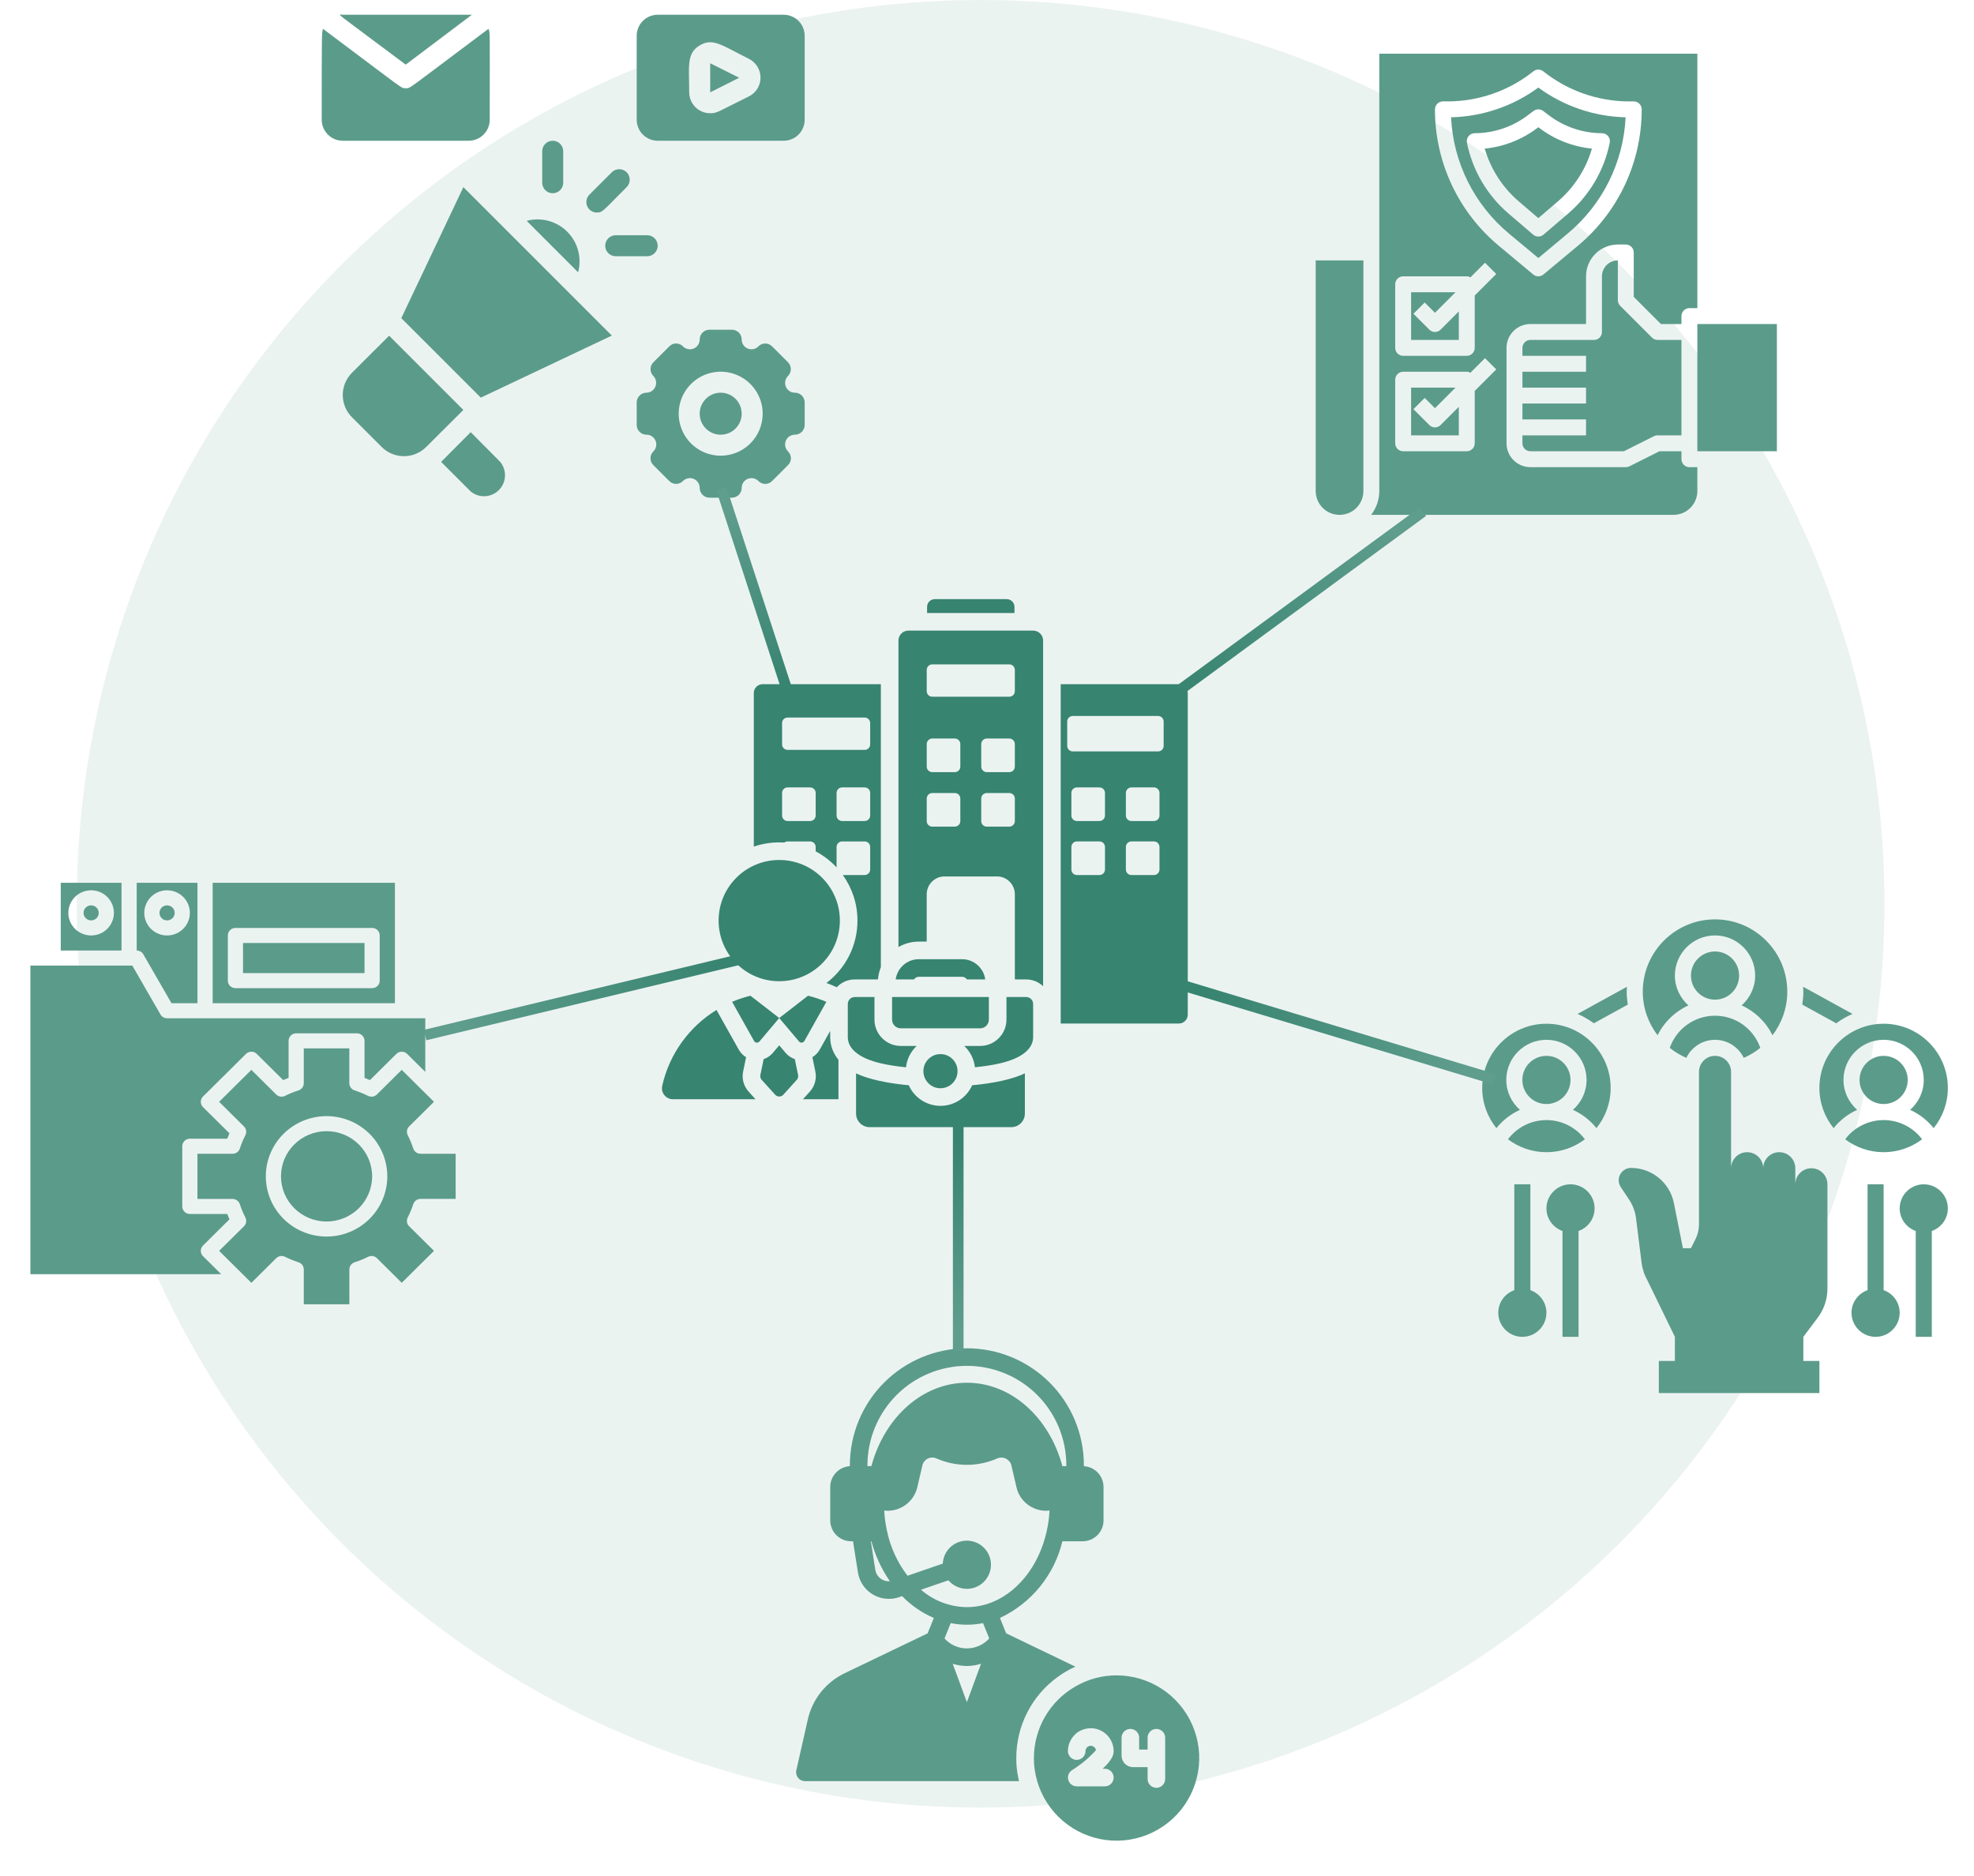 <?xml version="1.0" encoding="UTF-8"?>
<svg xmlns="http://www.w3.org/2000/svg" width="463" height="440" viewBox="0 0 463 440" fill="none">
  <circle cx="230" cy="212" r="212" fill="#378470" fill-opacity="0.1"></circle>
  <path d="M365.438 47.207C369.227 43.947 371.988 39.658 373.386 34.859C368.965 34.42 364.748 32.783 361.187 30.126L360.814 29.846L360.441 30.126C356.88 32.783 352.662 34.419 348.241 34.859C349.639 39.658 352.4 43.947 356.189 47.207L360.814 51.168L365.438 47.207Z" fill="#5B9B8A"></path>
  <path d="M336.57 77.869C336.075 77.869 335.601 77.673 335.251 77.323L331.521 73.593L334.158 70.956L336.57 73.367L341.392 68.544H330.975V79.734H342.164V73.046L337.888 77.323C337.538 77.673 337.064 77.869 336.57 77.869Z" fill="#5B9B8A"></path>
  <path d="M308.595 115.169C308.595 116.653 309.184 118.076 310.234 119.125C311.283 120.174 312.706 120.764 314.19 120.764C315.674 120.764 317.097 120.174 318.146 119.125C319.195 118.076 319.785 116.653 319.785 115.169V61.084H308.595V115.169Z" fill="#5B9B8A"></path>
  <path d="M367.674 54.803C371.712 51.448 375.007 47.289 377.351 42.591C379.694 37.893 381.034 32.759 381.285 27.515C373.908 27.339 366.764 24.904 360.815 20.54C354.866 24.905 347.721 27.34 340.344 27.515C340.594 32.761 341.934 37.897 344.278 42.597C346.622 47.297 349.919 51.457 353.959 54.813L360.815 60.525L367.674 54.803ZM353.767 50.04C348.78 45.752 345.367 39.923 344.069 33.475C344.015 33.205 344.021 32.926 344.088 32.659C344.155 32.391 344.28 32.142 344.455 31.928C344.629 31.715 344.849 31.543 345.098 31.425C345.347 31.307 345.619 31.245 345.895 31.245C350.332 31.235 354.648 29.796 358.204 27.142L359.696 26.023C360.018 25.781 360.411 25.65 360.815 25.65C361.218 25.65 361.611 25.781 361.934 26.023L363.425 27.142C366.981 29.797 371.297 31.236 375.734 31.245C376.011 31.245 376.284 31.306 376.534 31.425C376.784 31.543 377.004 31.716 377.179 31.93C377.354 32.144 377.479 32.395 377.546 32.663C377.612 32.932 377.617 33.212 377.562 33.483C376.264 39.93 372.851 45.76 367.864 50.047L362.027 55.04C361.689 55.329 361.259 55.488 360.815 55.488C360.37 55.488 359.94 55.329 359.602 55.04L353.767 50.04Z" fill="#5B9B8A"></path>
  <path d="M336.57 100.249C336.075 100.249 335.601 100.052 335.251 99.703L331.521 95.973L334.158 93.335L336.57 95.747L341.392 90.924H330.975V102.114H342.164V95.426L337.888 99.703C337.538 100.052 337.064 100.249 336.57 100.249Z" fill="#5B9B8A"></path>
  <path d="M357.084 102.114V103.979C357.084 104.474 357.281 104.948 357.631 105.298C357.98 105.648 358.455 105.844 358.949 105.844H380.889L387.956 102.301C388.215 102.175 388.501 102.111 388.789 102.114H394.384V79.734H388.789C388.295 79.734 387.82 79.538 387.471 79.188L380.011 71.728C379.661 71.378 379.464 70.904 379.464 70.409V61.084C378.475 61.084 377.526 61.477 376.827 62.177C376.127 62.877 375.734 63.825 375.734 64.814V77.869C375.734 78.364 375.538 78.838 375.188 79.188C374.838 79.538 374.364 79.734 373.869 79.734H358.949C358.455 79.734 357.98 79.931 357.631 80.281C357.281 80.63 357.084 81.105 357.084 81.599V83.464H372.004V87.194H357.084V90.924H372.004V94.654H357.084V98.384H372.004V102.114H357.084Z" fill="#5B9B8A"></path>
  <path d="M394.384 107.709V105.844H389.229L382.163 109.388C381.903 109.513 381.618 109.577 381.329 109.574H358.949C357.466 109.574 356.042 108.985 354.993 107.935C353.944 106.886 353.354 105.463 353.354 103.979V81.599C353.354 80.115 353.944 78.692 354.993 77.643C356.042 76.594 357.466 76.004 358.949 76.004H372.004V64.814C372.004 62.836 372.79 60.938 374.189 59.539C375.588 58.141 377.486 57.355 379.464 57.355H381.329C381.824 57.355 382.298 57.551 382.648 57.901C382.998 58.251 383.194 58.725 383.194 59.219V69.637L389.561 76.004H394.384V74.139C394.384 73.645 394.581 73.17 394.93 72.821C395.28 72.471 395.754 72.274 396.249 72.274H398.114V12.595H323.515V115.169C323.508 117.193 322.836 119.159 321.601 120.764H392.519C394.003 120.764 395.426 120.174 396.475 119.125C397.525 118.076 398.114 116.653 398.114 115.169V109.574H396.249C395.754 109.574 395.28 109.378 394.93 109.028C394.581 108.678 394.384 108.204 394.384 107.709ZM345.895 91.696V103.979C345.895 104.474 345.698 104.948 345.348 105.298C344.999 105.648 344.524 105.844 344.03 105.844H329.11C328.615 105.844 328.141 105.648 327.791 105.298C327.441 104.948 327.245 104.474 327.245 103.979V89.059C327.245 88.565 327.441 88.09 327.791 87.74C328.141 87.391 328.615 87.194 329.11 87.194H344.03C344.331 87.2 344.625 87.281 344.887 87.429L348.306 84.011L350.943 86.648L345.895 91.696ZM345.895 69.317V81.599C345.895 82.094 345.698 82.568 345.348 82.918C344.999 83.268 344.524 83.464 344.03 83.464H329.11C328.615 83.464 328.141 83.268 327.791 82.918C327.441 82.568 327.245 82.094 327.245 81.599V66.679C327.245 66.185 327.441 65.71 327.791 65.361C328.141 65.011 328.615 64.814 329.11 64.814H344.03C344.331 64.82 344.625 64.901 344.887 65.049L348.306 61.631L350.943 64.268L345.895 69.317ZM336.57 25.65C336.57 25.155 336.766 24.681 337.116 24.331C337.466 23.981 337.94 23.785 338.435 23.785H339.554C346.857 23.774 353.941 21.289 359.649 16.733C359.98 16.468 360.391 16.324 360.814 16.324C361.238 16.324 361.649 16.468 361.98 16.733C367.688 21.289 374.772 23.774 382.075 23.785H383.194C383.689 23.785 384.163 23.981 384.513 24.331C384.863 24.681 385.059 25.155 385.059 25.65C385.067 31.761 383.727 37.799 381.135 43.333C378.543 48.867 374.762 53.761 370.063 57.668L362.01 64.382C361.674 64.662 361.251 64.815 360.814 64.815C360.377 64.815 359.954 64.662 359.619 64.382L351.566 57.668C346.866 53.762 343.085 48.867 340.493 43.333C337.901 37.799 336.562 31.761 336.57 25.65Z" fill="#5B9B8A"></path>
  <path d="M416.764 76.004H398.114V105.844H416.764V76.004Z" fill="#5B9B8A"></path>
  <path fill-rule="evenodd" clip-rule="evenodd" d="M209.235 233.863H231.936V239.164C231.936 240.288 231.017 241.208 229.892 241.208H211.279C210.154 241.208 209.235 240.288 209.235 239.164V233.863ZM216.579 251.255C216.579 253.467 218.373 255.261 220.586 255.261C222.798 255.261 224.592 253.467 224.592 251.255C224.592 249.049 222.805 247.248 220.586 247.248C218.366 247.248 216.579 249.049 216.579 251.255ZM240.384 246.902C241.529 245.962 242.322 244.789 242.322 243.249V235.494C242.322 234.596 241.589 233.863 240.692 233.863H236.065V239.164C236.065 242.567 233.295 245.336 229.893 245.336H226.165C227.529 246.623 228.449 248.377 228.669 250.341C232.212 249.974 237.531 249.244 240.384 246.902ZM215.006 245.336H211.279C207.876 245.336 205.107 242.567 205.107 239.164V233.863H200.479C199.582 233.863 198.849 234.596 198.849 235.494V243.249C198.849 244.789 199.642 245.962 200.787 246.901C203.644 249.247 208.953 249.978 212.502 250.345C212.721 248.379 213.641 246.624 215.006 245.336ZM200.787 251.766C203.717 253.17 208.184 254.1 213.15 254.558C214.417 257.404 217.27 259.389 220.586 259.389C223.901 259.389 226.754 257.404 228.021 254.558C232.988 254.1 237.454 253.17 240.384 251.767V261.202C240.384 262.952 238.953 264.384 237.203 264.384H203.968C202.219 264.384 200.787 262.952 200.787 261.202V251.766H200.787ZM226.792 229.735C226.545 229.355 226.124 229.118 225.668 229.118H215.504C215.047 229.118 214.626 229.355 214.379 229.735H210.083C210.443 227.031 212.769 224.99 215.504 224.99H225.668C228.402 224.99 230.728 227.03 231.088 229.735H226.792ZM189.525 233.555C191.006 233.921 192.44 234.403 193.819 234.992L188.672 244.165C188.406 244.638 187.755 244.7 187.405 244.285L182.769 238.788L176.013 233.555C174.532 233.921 173.097 234.403 171.719 234.992L176.866 244.165C177.131 244.638 177.783 244.7 178.133 244.285L182.769 238.788L189.525 233.555ZM186.423 248.426L187.193 252.158C187.279 252.574 187.171 252.969 186.886 253.284L183.726 256.778C183.214 257.344 182.324 257.344 181.812 256.778L178.651 253.284C178.366 252.969 178.259 252.574 178.345 252.158L179.114 248.426C179.926 248.155 180.682 247.665 181.288 246.947L182.768 245.191L184.249 246.947C184.855 247.665 185.611 248.155 186.423 248.426ZM182.769 201.716C174.915 201.716 168.549 208.083 168.549 215.936C168.549 223.79 174.915 230.157 182.769 230.157C190.623 230.157 196.989 223.79 196.989 215.936C196.989 208.083 190.623 201.716 182.769 201.716ZM157.842 257.836H177.202L175.59 256.053C174.424 254.764 173.95 253.026 174.302 251.324L174.993 247.972C174.301 247.555 173.699 246.958 173.266 246.185L168.051 236.893C161.69 240.807 157.005 247.182 155.324 254.692C154.961 256.313 156.181 257.836 157.842 257.836ZM188.336 257.835H196.659V248.589C195.439 247.092 194.721 245.298 194.721 243.249V241.82L192.272 246.185C191.839 246.957 191.237 247.555 190.545 247.972L191.236 251.324C191.587 253.025 191.114 254.764 189.948 256.053L188.336 257.835ZM242.338 147.919H213.054C211.775 147.919 210.732 148.962 210.732 150.241V222.135C212.171 221.308 213.811 220.862 215.504 220.862H217.359V209.755C217.359 207.455 219.234 205.58 221.534 205.58H233.857C236.157 205.58 238.032 207.455 238.032 209.755V229.735H240.692C242.229 229.735 243.626 230.34 244.66 231.324V150.241C244.66 148.962 243.617 147.919 242.338 147.919ZM225.244 192.603C225.244 193.313 224.665 193.893 223.954 193.893H218.654C217.943 193.893 217.364 193.313 217.364 192.603V187.303C217.364 186.592 217.943 186.013 218.654 186.013H223.954C224.665 186.013 225.244 186.592 225.244 187.303V192.603ZM225.244 179.82C225.244 180.53 224.665 181.11 223.954 181.11H218.654C217.943 181.11 217.364 180.53 217.364 179.82V174.519C217.364 173.809 217.943 173.229 218.654 173.229H223.954C224.665 173.229 225.244 173.809 225.244 174.519V179.82ZM238.027 192.603C238.027 193.313 237.448 193.893 236.737 193.893H231.437C230.727 193.893 230.147 193.313 230.147 192.603V187.303C230.147 186.592 230.727 186.013 231.437 186.013H236.737C237.448 186.013 238.027 186.592 238.027 187.303V192.603H238.027ZM238.027 179.82C238.027 180.53 237.448 181.11 236.737 181.11H231.437C230.727 181.11 230.147 180.53 230.147 179.82V174.519C230.147 173.809 230.727 173.229 231.437 173.229H236.737C237.448 173.229 238.027 173.809 238.027 174.519V179.82H238.027ZM238.027 162.134C238.027 162.845 237.448 163.424 236.737 163.424H218.654C217.944 163.424 217.364 162.845 217.364 162.134V157.127C217.364 156.417 217.944 155.837 218.654 155.837H236.737C237.448 155.837 238.027 156.417 238.027 157.127V162.134ZM219.252 140.534H236.139C237.133 140.534 237.945 141.345 237.945 142.34V143.79H217.446V142.34C217.446 141.345 218.258 140.534 219.252 140.534ZM178.868 160.482C177.731 160.482 176.804 161.409 176.804 162.546V198.58C179.105 197.79 181.526 197.472 183.952 197.627C184.168 197.464 184.436 197.368 184.726 197.368H190.026C190.737 197.368 191.316 197.947 191.316 198.658V199.698C193.158 200.669 194.815 201.945 196.219 203.458V198.658C196.219 197.947 196.799 197.368 197.509 197.368H202.809C203.52 197.368 204.099 197.947 204.099 198.658V203.958C204.099 204.668 203.52 205.248 202.809 205.248H197.684C199.845 208.258 201.118 211.949 201.118 215.937C201.118 221.911 198.262 227.218 193.841 230.568C194.665 230.87 195.475 231.204 196.268 231.57C197.32 230.442 198.818 229.735 200.479 229.735H205.918L205.991 229.19C206.098 228.389 206.305 227.611 206.604 226.872V160.482H178.868ZM191.316 191.288C191.316 191.999 190.737 192.578 190.026 192.578H184.726C184.015 192.578 183.436 191.999 183.436 191.288V185.988C183.436 185.277 184.015 184.698 184.726 184.698H190.026C190.737 184.698 191.316 185.277 191.316 185.988V191.288ZM204.099 191.288C204.099 191.999 203.52 192.578 202.809 192.578H197.509C196.799 192.578 196.219 191.999 196.219 191.288V185.988C196.219 185.277 196.799 184.698 197.509 184.698H202.809C203.52 184.698 204.099 185.277 204.099 185.988V191.288ZM204.099 174.601C204.099 175.312 203.52 175.891 202.809 175.891H184.726C184.016 175.891 183.436 175.312 183.436 174.601V169.595C183.436 168.884 184.016 168.305 184.726 168.305H202.809C203.52 168.305 204.099 168.884 204.099 169.595V174.601ZM276.523 160.482H248.788V240.076H276.523C277.66 240.076 278.588 239.148 278.588 238.012V162.546C278.587 161.409 277.66 160.482 276.523 160.482ZM259.172 203.958C259.172 204.668 258.593 205.248 257.882 205.248H252.582C251.871 205.248 251.292 204.668 251.292 203.958V198.657C251.292 197.947 251.871 197.367 252.582 197.367H257.882C258.593 197.367 259.172 197.947 259.172 198.657V203.958ZM259.172 191.288C259.172 191.999 258.593 192.578 257.882 192.578H252.582C251.871 192.578 251.292 191.999 251.292 191.288V185.988C251.292 185.278 251.871 184.698 252.582 184.698H257.882C258.593 184.698 259.172 185.278 259.172 185.988V191.288ZM271.955 203.958C271.955 204.668 271.376 205.248 270.665 205.248H265.365C264.655 205.248 264.075 204.668 264.075 203.958V198.657C264.075 197.947 264.655 197.367 265.365 197.367H270.665C271.376 197.367 271.955 197.947 271.955 198.657V203.958ZM271.955 191.288C271.955 191.999 271.376 192.578 270.665 192.578H265.365C264.655 192.578 264.075 191.999 264.075 191.288V185.988C264.075 185.278 264.655 184.698 265.365 184.698H270.665C271.376 184.698 271.955 185.278 271.955 185.988V191.288ZM272.933 174.96C272.933 175.671 272.354 176.25 271.643 176.25H251.604C250.893 176.25 250.314 175.671 250.314 174.96V169.235C250.314 168.525 250.893 167.945 251.604 167.945H271.643C272.354 167.945 272.933 168.525 272.933 169.235V174.96Z" fill="#378470"></path>
  <path d="M430.682 240.022C431.865 239.154 433.139 238.404 434.51 237.828L422.914 231.45C422.935 231.832 422.973 232.211 422.973 232.597C422.973 233.635 422.871 234.648 422.724 235.646L430.682 240.022Z" fill="#5B9B8A"></path>
  <path d="M381.793 235.644C381.647 234.648 381.545 233.635 381.545 232.597C381.545 232.211 381.582 231.834 381.603 231.452L370.009 237.828C371.378 238.405 372.653 239.152 373.835 240.02L381.793 235.644Z" fill="#5B9B8A"></path>
  <path d="M424.856 274.025C422.775 274.025 421.09 275.71 421.09 277.791V274.025C421.09 271.944 419.404 270.259 417.324 270.259C415.243 270.259 413.557 271.944 413.557 274.025C413.557 271.944 411.872 270.259 409.791 270.259C407.71 270.259 406.025 271.944 406.025 274.025V251.428C406.025 249.347 404.34 247.662 402.259 247.662C400.178 247.662 398.493 249.347 398.493 251.428V287.233C398.493 288.402 398.22 289.555 397.698 290.602L396.61 292.777H394.727C394.727 292.777 393.621 287.252 392.608 282.188C391.65 277.396 387.441 273.946 382.552 273.946C380.956 273.946 379.662 275.24 379.662 276.835C379.662 277.405 379.831 277.965 380.148 278.441L382.085 281.348C382.969 282.672 383.532 284.186 383.729 285.764L385.032 296.185C385.217 297.665 385.693 299.095 386.433 300.39L392.843 313.57V319.219H389.077V326.752H426.739V319.219H422.973V313.57L426.362 309.051C427.829 307.094 428.622 304.716 428.622 302.271V277.791C428.622 275.71 426.937 274.025 424.856 274.025Z" fill="#5B9B8A"></path>
  <path d="M353.69 267.229C356.208 269.122 359.326 270.259 362.714 270.259C366.102 270.259 369.22 269.122 371.738 267.229C369.619 264.419 366.286 262.727 362.714 262.727C359.142 262.727 355.809 264.419 353.69 267.229Z" fill="#5B9B8A"></path>
  <path d="M362.714 258.96C365.834 258.96 368.363 256.431 368.363 253.311C368.363 250.191 365.834 247.662 362.714 247.662C359.594 247.662 357.065 250.191 357.065 253.311C357.065 256.431 359.594 258.96 362.714 258.96Z" fill="#5B9B8A"></path>
  <path d="M362.714 240.129C354.408 240.129 347.649 246.888 347.649 255.194C347.649 258.759 348.9 262.035 350.978 264.617C352.47 262.76 354.36 261.297 356.498 260.327C354.551 258.601 353.298 256.111 353.298 253.311C353.298 248.119 357.522 243.896 362.714 243.896C367.906 243.896 372.129 248.119 372.129 253.311C372.129 256.111 370.877 258.601 368.93 260.327C371.067 261.299 372.958 262.76 374.449 264.617C376.528 262.035 377.779 258.759 377.779 255.194C377.779 246.888 371.02 240.129 362.714 240.129Z" fill="#5B9B8A"></path>
  <path d="M441.804 258.96C444.924 258.96 447.453 256.431 447.453 253.311C447.453 250.191 444.924 247.662 441.804 247.662C438.684 247.662 436.154 250.191 436.154 253.311C436.154 256.431 438.684 258.96 441.804 258.96Z" fill="#5B9B8A"></path>
  <path d="M450.828 267.229C448.709 264.419 445.376 262.727 441.804 262.727C438.232 262.727 434.899 264.419 432.78 267.229C435.298 269.122 438.416 270.259 441.804 270.259C445.191 270.259 448.31 269.122 450.828 267.229Z" fill="#5B9B8A"></path>
  <path d="M432.388 253.311C432.388 248.119 436.612 243.896 441.804 243.896C446.995 243.896 451.219 248.119 451.219 253.311C451.219 256.111 449.967 258.601 448.02 260.327C450.157 261.299 452.048 262.76 453.539 264.617C455.618 262.035 456.868 258.759 456.868 255.194C456.868 246.888 450.11 240.129 441.804 240.129C433.497 240.129 426.739 246.888 426.739 255.194C426.739 258.759 427.989 262.035 430.068 264.617C431.56 262.76 433.45 261.297 435.588 260.327C433.641 258.601 432.388 256.111 432.388 253.311Z" fill="#5B9B8A"></path>
  <path d="M358.948 302.618V277.791H355.182V302.618C352.995 303.397 351.416 305.469 351.416 307.921C351.416 311.035 353.95 313.57 357.065 313.57C360.179 313.57 362.714 311.035 362.714 307.921C362.714 305.469 361.134 303.397 358.948 302.618Z" fill="#5B9B8A"></path>
  <path d="M368.363 277.791C365.249 277.791 362.714 280.326 362.714 283.441C362.714 285.892 364.294 287.964 366.48 288.743V313.57H370.246V288.743C372.432 287.964 374.012 285.892 374.012 283.441C374.012 280.326 371.478 277.791 368.363 277.791Z" fill="#5B9B8A"></path>
  <path d="M441.804 302.618V277.791H438.037V302.618C435.851 303.397 434.271 305.469 434.271 307.921C434.271 311.035 436.806 313.57 439.921 313.57C443.035 313.57 445.57 311.035 445.57 307.921C445.57 305.469 443.99 303.397 441.804 302.618Z" fill="#5B9B8A"></path>
  <path d="M451.219 277.791C448.104 277.791 445.57 280.326 445.57 283.441C445.57 285.892 447.15 287.964 449.336 288.743V313.57H453.102V288.743C455.288 287.964 456.868 285.892 456.868 283.441C456.868 280.326 454.334 277.791 451.219 277.791Z" fill="#5B9B8A"></path>
  <path d="M396.018 235.826C394.086 234.102 392.843 231.62 392.843 228.831C392.843 223.639 397.067 219.415 402.259 219.415C407.451 219.415 411.674 223.639 411.674 228.831C411.674 231.62 410.431 234.102 408.499 235.826C411.622 237.243 414.188 239.704 415.74 242.828C417.905 239.981 419.207 236.442 419.207 232.597C419.207 223.251 411.605 215.649 402.259 215.649C392.913 215.649 385.311 223.251 385.311 232.597C385.311 236.442 386.612 239.981 388.778 242.828C390.329 239.704 392.896 237.243 396.018 235.826Z" fill="#5B9B8A"></path>
  <path d="M391.642 245.788C392.815 246.735 394.122 247.521 395.521 248.131C396.747 245.634 399.293 243.896 402.259 243.896C405.225 243.896 407.771 245.634 408.999 248.131C410.398 247.519 411.703 246.735 412.878 245.788C411.298 241.306 407.102 238.246 402.259 238.246C397.416 238.246 393.218 241.306 391.642 245.788Z" fill="#5B9B8A"></path>
  <path d="M402.259 234.48C405.379 234.48 407.908 231.951 407.908 228.831C407.908 225.711 405.379 223.182 402.259 223.182C399.139 223.182 396.61 225.711 396.61 228.831C396.61 231.951 399.139 234.48 402.259 234.48Z" fill="#5B9B8A"></path>
  <path d="M110.676 3.462C110.134 3.462 112.104 3.462 80.387 3.462C79.181 3.462 77.58 1.985 95.162 15.159L110.676 3.462Z" fill="#5B9B8A"></path>
  <path d="M114.862 28.087C114.862 6.688 114.986 7.846 114.567 6.762C95.015 21.414 96.32 20.7 95.162 20.7C94.005 20.7 95.162 21.291 75.758 6.762C75.462 7.87 75.462 6.811 75.462 28.087C75.462 29.394 75.981 30.646 76.905 31.57C77.829 32.494 79.081 33.013 80.387 33.013H109.937C111.244 33.013 112.496 32.494 113.42 31.57C114.344 30.646 114.862 29.394 114.862 28.087Z" fill="#5B9B8A"></path>
  <path d="M166.575 21.66L173.371 18.237L166.575 14.839V21.66Z" fill="#5B9B8A"></path>
  <path d="M183.812 3.462H154.262C152.956 3.462 151.704 3.981 150.78 4.905C149.856 5.829 149.337 7.081 149.337 8.387V28.087C149.337 29.394 149.856 30.646 150.78 31.57C151.704 32.493 152.956 33.012 154.262 33.012H183.812C185.119 33.012 186.371 32.493 187.295 31.57C188.219 30.646 188.737 29.394 188.737 28.087V8.387C188.737 7.081 188.219 5.829 187.295 4.905C186.371 3.981 185.119 3.462 183.812 3.462ZM175.588 22.645C168.2 26.29 168.2 26.561 166.575 26.561C165.269 26.561 164.016 26.042 163.092 25.118C162.169 24.195 161.65 22.942 161.65 21.636C161.65 15.627 160.96 12.524 164.112 10.653C167.264 8.781 169.308 10.653 175.711 13.829C176.525 14.249 177.206 14.888 177.677 15.673C178.148 16.459 178.391 17.36 178.378 18.276C178.365 19.191 178.097 20.085 177.604 20.857C177.111 21.629 176.413 22.248 175.588 22.645Z" fill="#5B9B8A"></path>
  <path d="M169.037 101.962C171.757 101.962 173.962 99.757 173.962 97.037C173.962 94.317 171.757 92.112 169.037 92.112C166.317 92.112 164.112 94.317 164.112 97.037C164.112 99.757 166.317 101.962 169.037 101.962Z" fill="#5B9B8A"></path>
  <path d="M186.447 92.112C185.993 92.115 185.548 91.982 185.169 91.73C184.79 91.479 184.495 91.12 184.32 90.7C184.146 90.28 184.101 89.818 184.19 89.372C184.279 88.927 184.499 88.517 184.822 88.197C185.248 87.768 185.486 87.188 185.486 86.584C185.486 85.98 185.248 85.4 184.822 84.971L181.104 81.253C180.895 81.036 180.644 80.864 180.367 80.746C180.09 80.628 179.792 80.567 179.491 80.567C179.19 80.567 178.892 80.628 178.614 80.746C178.337 80.864 178.087 81.036 177.878 81.253C177.557 81.575 177.148 81.796 176.703 81.885C176.257 81.974 175.794 81.929 175.375 81.754C174.955 81.58 174.596 81.285 174.345 80.906C174.093 80.527 173.96 80.082 173.962 79.627C173.962 79.02 173.721 78.438 173.292 78.008C172.862 77.579 172.28 77.337 171.672 77.337H166.403C165.795 77.337 165.213 77.579 164.783 78.008C164.354 78.438 164.112 79.02 164.112 79.627C164.115 80.082 163.982 80.527 163.73 80.906C163.479 81.285 163.12 81.58 162.7 81.754C162.28 81.929 161.818 81.974 161.372 81.885C160.926 81.796 160.517 81.575 160.197 81.253C159.988 81.036 159.737 80.864 159.46 80.746C159.183 80.628 158.885 80.567 158.584 80.567C158.283 80.567 157.985 80.628 157.708 80.746C157.431 80.864 157.18 81.036 156.971 81.253L153.253 84.971C153.039 85.182 152.869 85.433 152.754 85.71C152.638 85.987 152.578 86.284 152.578 86.584C152.578 86.884 152.638 87.181 152.754 87.458C152.869 87.735 153.039 87.986 153.253 88.197C153.564 88.522 153.773 88.93 153.856 89.372C153.939 89.814 153.891 90.27 153.719 90.686C153.547 91.101 153.257 91.457 152.886 91.71C152.514 91.964 152.077 92.103 151.628 92.112C151.02 92.112 150.438 92.354 150.008 92.783C149.579 93.213 149.337 93.795 149.337 94.403V99.672C149.337 100.28 149.579 100.862 150.008 101.292C150.438 101.721 151.02 101.962 151.628 101.962C152.082 101.96 152.527 102.093 152.906 102.345C153.285 102.596 153.58 102.955 153.754 103.375C153.929 103.794 153.974 104.257 153.885 104.703C153.795 105.148 153.575 105.557 153.253 105.878C153.036 106.087 152.864 106.337 152.746 106.614C152.628 106.892 152.568 107.19 152.568 107.491C152.568 107.792 152.628 108.09 152.746 108.367C152.864 108.644 153.036 108.895 153.253 109.104L156.971 112.822C157.18 113.039 157.431 113.211 157.708 113.329C157.985 113.447 158.283 113.507 158.584 113.507C158.885 113.507 159.183 113.447 159.46 113.329C159.737 113.211 159.988 113.039 160.197 112.822C160.517 112.499 160.926 112.279 161.372 112.19C161.818 112.101 162.28 112.146 162.7 112.32C163.12 112.495 163.479 112.79 163.73 113.169C163.982 113.548 164.115 113.993 164.112 114.447C164.112 115.055 164.354 115.637 164.783 116.067C165.213 116.496 165.795 116.737 166.403 116.737H171.672C172.28 116.737 172.862 116.496 173.292 116.067C173.721 115.637 173.962 115.055 173.962 114.447C173.96 113.993 174.093 113.548 174.345 113.169C174.596 112.79 174.955 112.495 175.375 112.32C175.794 112.146 176.257 112.101 176.703 112.19C177.148 112.279 177.557 112.499 177.878 112.822C178.087 113.039 178.337 113.211 178.614 113.329C178.892 113.447 179.19 113.507 179.491 113.507C179.792 113.507 180.09 113.447 180.367 113.329C180.644 113.211 180.895 113.039 181.104 112.822L184.822 109.104C185.039 108.895 185.211 108.644 185.329 108.367C185.447 108.09 185.507 107.792 185.507 107.491C185.507 107.19 185.447 106.892 185.329 106.614C185.211 106.337 185.039 106.087 184.822 105.878C184.499 105.557 184.279 105.148 184.19 104.703C184.101 104.257 184.146 103.794 184.32 103.375C184.495 102.955 184.79 102.596 185.169 102.345C185.548 102.093 185.993 101.96 186.447 101.962C187.055 101.962 187.637 101.721 188.067 101.292C188.496 100.862 188.737 100.28 188.737 99.672V94.403C188.737 93.795 188.496 93.213 188.067 92.783C187.637 92.354 187.055 92.112 186.447 92.112ZM169.037 106.887C167.089 106.887 165.185 106.31 163.565 105.227C161.945 104.145 160.683 102.607 159.937 100.807C159.192 99.007 158.997 97.026 159.377 95.116C159.757 93.205 160.695 91.45 162.072 90.072C163.45 88.695 165.205 87.757 167.116 87.377C169.026 86.997 171.007 87.192 172.807 87.937C174.607 88.683 176.145 89.945 177.227 91.565C178.31 93.185 178.887 95.089 178.887 97.037C178.887 99.65 177.85 102.155 176.002 104.002C174.155 105.85 171.65 106.887 169.037 106.887Z" fill="#5B9B8A"></path>
  <path d="M91.272 78.741L82.554 87.434C81.171 88.819 80.394 90.696 80.394 92.654C80.394 94.612 81.171 96.489 82.554 97.875L89.523 104.843C90.908 106.227 92.786 107.004 94.744 107.004C96.701 107.004 98.579 106.227 99.964 104.843L108.681 96.151L91.272 78.741Z" fill="#5B9B8A"></path>
  <path d="M110.405 101.371L103.461 108.34L110.405 115.284C111.352 116.059 112.553 116.455 113.774 116.393C114.996 116.331 116.151 115.817 117.014 114.95C117.878 114.084 118.388 112.927 118.445 111.705C118.503 110.483 118.103 109.284 117.325 108.34L110.405 101.371Z" fill="#5B9B8A"></path>
  <path d="M94.128 74.629L112.769 93.27L143.501 78.716L108.682 43.897L94.128 74.629Z" fill="#5B9B8A"></path>
  <path d="M123.531 51.801L135.597 63.868C136.045 62.197 136.046 60.438 135.598 58.767C135.151 57.096 134.271 55.573 133.048 54.35C131.825 53.127 130.302 52.247 128.631 51.8C126.96 51.353 125.201 51.353 123.531 51.801Z" fill="#5B9B8A"></path>
  <path d="M140.004 49.856C141.359 49.856 141.408 49.462 146.973 43.897C147.437 43.436 147.699 42.81 147.701 42.157C147.703 41.504 147.446 40.876 146.986 40.412C146.525 39.948 145.899 39.687 145.246 39.684C144.593 39.682 143.965 39.939 143.501 40.4L138.281 45.62C137.926 45.962 137.682 46.402 137.581 46.883C137.479 47.365 137.523 47.866 137.709 48.322C137.894 48.778 138.212 49.167 138.621 49.441C139.031 49.714 139.512 49.859 140.004 49.856Z" fill="#5B9B8A"></path>
  <path d="M132.1 42.862V35.475C132.1 34.822 131.84 34.196 131.379 33.734C130.917 33.272 130.29 33.013 129.637 33.013C128.984 33.013 128.358 33.272 127.896 33.734C127.434 34.196 127.175 34.822 127.175 35.475V42.862C127.175 43.516 127.434 44.142 127.896 44.604C128.358 45.066 128.984 45.325 129.637 45.325C130.29 45.325 130.917 45.066 131.379 44.604C131.84 44.142 132.1 43.516 132.1 42.862Z" fill="#5B9B8A"></path>
  <path d="M151.8 55.175H144.412C143.759 55.175 143.133 55.434 142.671 55.896C142.209 56.358 141.95 56.984 141.95 57.638C141.95 58.291 142.209 58.917 142.671 59.379C143.133 59.841 143.759 60.1 144.412 60.1H151.8C152.453 60.1 153.079 59.841 153.541 59.379C154.003 58.917 154.262 58.291 154.262 57.638C154.262 56.984 154.003 56.358 153.541 55.896C153.079 55.434 152.453 55.175 151.8 55.175Z" fill="#5B9B8A"></path>
  <path d="M14.25 207.062V222.953H28.5V207.062H14.25ZM21.375 219.422C20.318 219.422 19.285 219.111 18.406 218.529C17.527 217.947 16.843 217.12 16.438 216.152C16.034 215.184 15.928 214.119 16.134 213.092C16.34 212.064 16.849 211.12 17.596 210.38C18.344 209.639 19.296 209.134 20.332 208.93C21.369 208.726 22.444 208.83 23.42 209.231C24.396 209.632 25.231 210.311 25.818 211.182C26.405 212.053 26.719 213.077 26.719 214.125C26.719 215.53 26.156 216.877 25.154 217.87C24.151 218.864 22.792 219.422 21.375 219.422Z" fill="#5B9B8A"></path>
  <path d="M57 221.188H85.5V228.25H57V221.188Z" fill="#5B9B8A"></path>
  <path d="M33.609 223.836L40.221 235.312H46.312V207.062H32.062V222.953C32.376 222.953 32.684 223.034 32.955 223.189C33.227 223.344 33.452 223.567 33.609 223.836ZM39.188 208.828C40.244 208.828 41.278 209.139 42.156 209.721C43.035 210.303 43.72 211.13 44.124 212.098C44.529 213.066 44.635 214.131 44.429 215.158C44.222 216.186 43.713 217.13 42.966 217.87C42.219 218.611 41.267 219.116 40.23 219.32C39.193 219.524 38.119 219.42 37.142 219.019C36.166 218.618 35.331 217.939 34.744 217.068C34.157 216.197 33.844 215.173 33.844 214.125C33.844 212.72 34.407 211.373 35.409 210.38C36.411 209.386 37.77 208.828 39.188 208.828Z" fill="#5B9B8A"></path>
  <path d="M39.188 215.891C40.171 215.891 40.969 215.1 40.969 214.125C40.969 213.15 40.171 212.359 39.188 212.359C38.204 212.359 37.406 213.15 37.406 214.125C37.406 215.1 38.204 215.891 39.188 215.891Z" fill="#5B9B8A"></path>
  <path d="M86.766 253.348L92.969 247.2C93.303 246.869 93.756 246.684 94.228 246.684C94.701 246.684 95.153 246.869 95.487 247.2L99.75 251.426V238.844H39.188C38.874 238.844 38.566 238.763 38.295 238.608C38.023 238.453 37.798 238.23 37.641 237.961L31.029 226.484H7.125V298.875H51.881L47.618 294.65C47.284 294.319 47.097 293.87 47.097 293.402C47.097 292.933 47.284 292.484 47.618 292.153L53.821 286.005C53.63 285.583 53.464 285.165 53.297 284.75H44.531C44.059 284.75 43.606 284.564 43.272 284.233C42.938 283.902 42.75 283.453 42.75 282.984V268.859C42.75 268.391 42.938 267.942 43.272 267.611C43.606 267.28 44.059 267.094 44.531 267.094H53.297C53.457 266.679 53.63 266.26 53.821 265.838L47.618 259.69C47.284 259.359 47.097 258.91 47.097 258.442C47.097 257.974 47.284 257.525 47.618 257.194L57.7 247.2C58.034 246.869 58.487 246.684 58.959 246.684C59.432 246.684 59.885 246.869 60.219 247.2L66.421 253.348C66.847 253.159 67.269 252.995 67.688 252.829V244.141C67.688 243.672 67.875 243.223 68.209 242.892C68.543 242.561 68.996 242.375 69.469 242.375H83.719C84.191 242.375 84.644 242.561 84.978 242.892C85.312 243.223 85.5 243.672 85.5 244.141V252.829C85.919 252.988 86.341 253.159 86.766 253.348Z" fill="#5B9B8A"></path>
  <path d="M21.375 215.891C22.359 215.891 23.156 215.1 23.156 214.125C23.156 213.15 22.359 212.359 21.375 212.359C20.391 212.359 19.594 213.15 19.594 214.125C19.594 215.1 20.391 215.891 21.375 215.891Z" fill="#5B9B8A"></path>
  <path d="M92.625 235.312V207.062H49.875V235.312H92.625ZM53.438 219.422C53.438 218.954 53.625 218.505 53.959 218.173C54.293 217.842 54.746 217.656 55.219 217.656H87.281C87.754 217.656 88.207 217.842 88.541 218.173C88.875 218.505 89.062 218.954 89.062 219.422V230.016C89.062 230.484 88.875 230.933 88.541 231.264C88.207 231.595 87.754 231.781 87.281 231.781H55.219C54.746 231.781 54.293 231.595 53.959 231.264C53.625 230.933 53.438 230.484 53.438 230.016V219.422Z" fill="#5B9B8A"></path>
  <path d="M95.961 287.623C95.697 287.361 95.523 287.023 95.463 286.657C95.403 286.292 95.461 285.916 95.628 285.585C96.144 284.575 96.579 283.527 96.93 282.449C97.044 282.091 97.27 281.778 97.575 281.556C97.88 281.334 98.249 281.214 98.628 281.213H106.875V270.625H98.628C98.249 270.625 97.88 270.505 97.575 270.282C97.27 270.06 97.044 269.747 96.93 269.389C96.579 268.312 96.144 267.263 95.628 266.253C95.461 265.922 95.403 265.547 95.463 265.181C95.523 264.816 95.697 264.478 95.961 264.216L101.791 258.442L94.228 250.945L88.398 256.724C88.134 256.986 87.793 257.159 87.424 257.218C87.055 257.277 86.677 257.22 86.343 257.054C85.323 256.543 84.266 256.112 83.179 255.764C82.818 255.651 82.502 255.427 82.278 255.125C82.054 254.822 81.933 254.457 81.932 254.081V245.906H71.25V254.081C71.25 254.457 71.129 254.822 70.904 255.125C70.68 255.427 70.364 255.651 70.003 255.764C68.916 256.112 67.859 256.543 66.84 257.054C66.505 257.22 66.127 257.277 65.758 257.218C65.389 257.159 65.048 256.986 64.784 256.724L58.959 250.945L51.396 258.442L57.226 264.221C57.49 264.483 57.665 264.821 57.724 265.187C57.784 265.552 57.726 265.927 57.559 266.259C57.044 267.269 56.608 268.317 56.257 269.394C56.144 269.753 55.918 270.065 55.612 270.288C55.307 270.51 54.938 270.63 54.56 270.63H46.312V281.224H54.56C54.938 281.224 55.307 281.344 55.612 281.567C55.918 281.789 56.144 282.102 56.257 282.46C56.608 283.537 57.044 284.586 57.559 285.596C57.726 285.927 57.784 286.302 57.724 286.668C57.665 287.033 57.49 287.371 57.226 287.633L51.396 293.402L58.959 300.898L64.789 295.12C65.054 294.858 65.394 294.685 65.763 294.626C66.132 294.566 66.511 294.624 66.845 294.789C67.864 295.3 68.922 295.732 70.008 296.08C70.37 296.193 70.686 296.417 70.91 296.719C71.134 297.022 71.255 297.387 71.255 297.763V305.938H81.943V297.763C81.943 297.387 82.064 297.022 82.288 296.719C82.513 296.417 82.828 296.193 83.19 296.08C84.276 295.732 85.334 295.3 86.353 294.789C86.688 294.624 87.066 294.566 87.435 294.626C87.804 294.685 88.144 294.858 88.409 295.12L94.228 300.898L101.791 293.402L95.961 287.623ZM76.594 290.047C73.775 290.047 71.02 289.218 68.677 287.666C66.334 286.114 64.507 283.908 63.428 281.327C62.35 278.746 62.068 275.906 62.618 273.166C63.167 270.426 64.525 267.909 66.517 265.934C68.51 263.959 71.049 262.613 73.814 262.068C76.578 261.523 79.443 261.803 82.047 262.872C84.651 263.941 86.876 265.752 88.442 268.074C90.008 270.397 90.844 273.128 90.844 275.922C90.84 279.667 89.337 283.257 86.665 285.905C83.994 288.553 80.372 290.043 76.594 290.047Z" fill="#5B9B8A"></path>
  <path d="M76.594 286.516C82.496 286.516 87.281 281.773 87.281 275.922C87.281 270.071 82.496 265.328 76.594 265.328C70.691 265.328 65.906 270.071 65.906 275.922C65.906 281.773 70.691 286.516 76.594 286.516Z" fill="#5B9B8A"></path>
  <path d="M261.886 392.975C258.526 392.968 255.225 393.851 252.316 395.533C249.338 397.219 246.86 399.666 245.135 402.622C243.41 405.579 242.501 408.94 242.499 412.363C242.499 412.796 242.519 413.229 242.54 413.662C242.793 417.433 244.142 421.048 246.423 424.062C248.703 427.076 251.814 429.357 255.374 430.626C258.934 431.896 262.787 432.097 266.46 431.205C270.132 430.313 273.464 428.367 276.046 425.607C278.627 422.847 280.346 419.392 280.99 415.668C281.634 411.944 281.176 408.113 279.671 404.646C278.167 401.179 275.682 398.227 272.522 396.154C269.362 394.08 265.665 392.975 261.886 392.975ZM251.182 415.415C251.253 415.348 251.329 415.286 251.409 415.23C253.504 413.936 255.407 412.352 257.06 410.527C257.008 410.221 256.844 409.946 256.599 409.756C256.354 409.565 256.047 409.474 255.738 409.5C255.429 409.526 255.141 409.667 254.931 409.896C254.721 410.124 254.605 410.423 254.605 410.733C254.606 411.004 254.554 411.273 254.45 411.524C254.347 411.774 254.195 412.002 254.003 412.194C253.812 412.385 253.584 412.537 253.333 412.641C253.083 412.744 252.814 412.797 252.543 412.796C252.19 412.798 251.842 412.707 251.535 412.534C251.227 412.36 250.97 412.109 250.79 411.806V411.785C250.583 411.474 250.475 411.107 250.48 410.733C250.483 409.968 250.648 409.212 250.964 408.515C251.281 407.818 251.742 407.196 252.316 406.691C252.316 406.688 252.316 406.685 252.317 406.683C252.319 406.68 252.32 406.678 252.322 406.676C252.324 406.674 252.326 406.673 252.329 406.672C252.331 406.671 252.334 406.67 252.337 406.67V406.65C253.322 405.83 254.561 405.378 255.843 405.371C257.264 405.375 258.625 405.941 259.63 406.946C260.635 407.951 261.201 409.312 261.205 410.733C261.205 411.249 261.205 412.486 258.627 414.879H259.143C259.69 414.879 260.215 415.096 260.601 415.483C260.988 415.87 261.205 416.394 261.205 416.941C261.205 417.488 260.988 418.013 260.601 418.4C260.215 418.787 259.69 419.004 259.143 419.004H252.543C252.102 419.005 251.672 418.863 251.319 418.599C250.965 418.335 250.707 417.963 250.584 417.54C250.465 417.166 250.458 416.765 250.565 416.388C250.671 416.01 250.885 415.672 251.182 415.415ZM270.631 419.251C270.208 419.127 269.837 418.868 269.573 418.515C269.309 418.162 269.166 417.733 269.167 417.292V414.508H265.764C265.048 414.505 264.362 414.22 263.856 413.714C263.35 413.207 263.064 412.522 263.062 411.806V407.598C263.062 407.051 263.279 406.527 263.666 406.14C264.053 405.753 264.577 405.536 265.124 405.536C265.671 405.536 266.196 405.753 266.583 406.14C266.969 406.527 267.187 407.051 267.187 407.598V410.383H269.167V407.598C269.166 407.137 269.32 406.69 269.604 406.327C269.889 405.964 270.286 405.707 270.734 405.598C270.896 405.555 271.062 405.535 271.229 405.536C271.776 405.537 272.299 405.755 272.686 406.142C273.072 406.528 273.29 407.052 273.292 407.598V417.292C273.29 417.839 273.072 418.362 272.686 418.749C272.299 419.135 271.776 419.353 271.229 419.355C271.025 419.362 270.821 419.327 270.631 419.251Z" fill="#5B9B8A"></path>
  <path d="M238.373 412.362C238.369 408.674 239.236 405.038 240.902 401.748C242.569 398.458 244.988 395.607 247.964 393.429C249.292 392.444 250.723 391.607 252.233 390.933L236.001 383.116H235.996L234.534 379.508L234.537 379.507C238.172 377.802 241.377 375.299 243.912 372.186C246.447 369.072 248.248 365.427 249.181 361.522H253.925C255.223 361.523 256.47 361.01 257.39 360.093C258.31 359.177 258.83 357.932 258.833 356.634V348.796C258.833 347.549 258.356 346.349 257.502 345.441C256.647 344.533 255.479 343.985 254.234 343.908L254.229 343.908V343.678C254.223 336.403 251.328 329.427 246.182 324.285C241.035 319.143 234.057 316.255 226.782 316.255C219.507 316.255 212.529 319.143 207.383 324.285C202.236 329.427 199.342 336.403 199.335 343.678V343.908L199.33 343.908C198.086 343.985 196.917 344.533 196.063 345.441C195.208 346.349 194.732 347.549 194.731 348.796V356.634C194.735 357.932 195.254 359.177 196.174 360.093C197.095 361.009 198.341 361.523 199.64 361.522H200.073L201.228 368.823C201.497 370.551 202.374 372.125 203.702 373.263C205.029 374.402 206.719 375.028 208.467 375.031C209.288 375.034 210.103 374.901 210.88 374.639L211.602 374.392C213.712 376.574 216.237 378.313 219.027 379.507L219.033 379.509L217.574 383.12L198.052 392.501C195.915 393.536 194.037 395.037 192.556 396.893C191.075 398.748 190.028 400.912 189.492 403.226L186.77 415.271C186.706 415.573 186.711 415.885 186.782 416.185C186.854 416.486 186.992 416.766 187.185 417.007C187.378 417.247 187.623 417.442 187.9 417.577C188.178 417.712 188.482 417.784 188.791 417.787H239.013C238.681 416.433 238.474 415.053 238.394 413.662C238.394 413.229 238.373 412.796 238.373 412.362ZM230.103 390.252L226.782 399.266L223.463 390.256C224.535 390.595 225.652 390.771 226.776 390.777C227.905 390.771 229.029 390.593 230.104 390.249L230.103 390.252ZM226.782 320.375C229.844 320.373 232.876 320.974 235.705 322.144C238.534 323.314 241.105 325.03 243.271 327.194C245.437 329.358 247.155 331.928 248.328 334.756C249.5 337.584 250.104 340.616 250.104 343.678V343.887H249.181C246.108 332.482 237.218 324.335 226.782 324.335C216.346 324.335 207.456 332.482 204.383 343.887H203.46V343.678C203.469 337.497 205.93 331.572 210.302 327.204C214.675 322.835 220.601 320.379 226.782 320.375ZM206.817 370.452C206.411 370.21 206.063 369.882 205.799 369.489C205.536 369.097 205.362 368.651 205.291 368.184L204.26 361.522H204.383C205.284 364.867 206.749 368.033 208.715 370.886C208.052 370.95 207.386 370.798 206.817 370.452ZM216.016 372.886L222.451 370.679C222.988 371.303 223.652 371.805 224.399 372.15C225.146 372.495 225.959 372.676 226.782 372.68C227.888 372.679 228.969 372.353 229.892 371.743C230.815 371.133 231.538 370.266 231.973 369.249C232.407 368.232 232.534 367.109 232.336 366.021C232.139 364.933 231.627 363.926 230.863 363.126C230.1 362.326 229.118 361.768 228.04 361.521C226.962 361.273 225.835 361.348 224.799 361.735C223.763 362.122 222.863 362.804 222.211 363.697C221.559 364.591 221.183 365.656 221.131 366.761L212.86 369.607C210.477 366.495 208.827 362.885 208.034 359.047C207.693 357.486 207.479 355.899 207.395 354.303C207.668 354.343 207.944 354.364 208.22 354.365C209.825 354.358 211.382 353.811 212.639 352.812C213.896 351.813 214.78 350.421 215.15 348.858L216.346 343.723C216.427 343.38 216.582 343.06 216.801 342.785C217.02 342.51 217.297 342.286 217.612 342.13C217.927 341.975 218.273 341.891 218.625 341.884C218.976 341.878 219.325 341.949 219.646 342.093C221.899 343.084 224.333 343.595 226.795 343.591C229.256 343.588 231.689 343.07 233.939 342.073C234.261 341.939 234.608 341.876 234.956 341.888C235.304 341.901 235.646 341.989 235.957 342.145C236.269 342.302 236.542 342.524 236.76 342.796C236.978 343.068 237.134 343.384 237.218 343.723L238.415 348.858C238.661 349.952 239.166 350.97 239.887 351.828C240.609 352.685 241.525 353.358 242.56 353.788C243.695 354.283 244.942 354.461 246.17 354.303C246.085 355.899 245.871 357.486 245.53 359.047C243.695 367.503 238.27 374.144 231.443 376.269C229.933 376.732 228.362 376.969 226.782 376.97C222.823 376.929 219.006 375.482 216.016 372.886ZM223.008 380.724C225.5 381.219 228.065 381.219 230.556 380.724L230.574 380.719L232.029 384.31C231.368 385.046 230.559 385.635 229.656 386.038C228.753 386.441 227.775 386.65 226.785 386.652C225.796 386.653 224.818 386.447 223.913 386.046C223.009 385.645 222.199 385.059 221.535 384.325L222.991 380.72L223.008 380.724Z" fill="#5B9B8A"></path>
  <line x1="169.188" y1="114.612" x2="185.188" y2="163.612" stroke="url(#paint0_linear_385_279)" stroke-width="2.5"></line>
  <line x1="333.74" y1="120.008" x2="272.128" y2="165.225" stroke="url(#paint1_linear_385_279)" stroke-width="2.5"></line>
  <line x1="350.639" y1="253.197" x2="277.639" y2="231.197" stroke="url(#paint2_linear_385_279)" stroke-width="2.5"></line>
  <line x1="224.75" y1="317" x2="224.75" y2="264" stroke="url(#paint3_linear_385_279)" stroke-width="2.5"></line>
  <line x1="99.708" y1="242.785" x2="174.596" y2="224.785" stroke="url(#paint4_linear_385_279)" stroke-width="2.5"></line>
  <defs>
    <linearGradient id="paint0_linear_385_279" x1="183.51" y1="160.792" x2="170.692" y2="119.413" gradientUnits="userSpaceOnUse">
      <stop stop-color="#378470"></stop>
      <stop offset="1" stop-color="#5F9D8D"></stop>
    </linearGradient>
    <linearGradient id="paint1_linear_385_279" x1="275.529" y1="161.836" x2="328.144" y2="125.019" gradientUnits="userSpaceOnUse">
      <stop stop-color="#378470"></stop>
      <stop offset="1" stop-color="#5F9D8D"></stop>
    </linearGradient>
    <linearGradient id="paint2_linear_385_279" x1="282.381" y1="231.874" x2="343.29" y2="251.737" gradientUnits="userSpaceOnUse">
      <stop stop-color="#378470"></stop>
      <stop offset="1" stop-color="#5F9D8D"></stop>
    </linearGradient>
    <linearGradient id="paint3_linear_385_279" x1="225.47" y1="267.292" x2="224.773" y2="311.827" gradientUnits="userSpaceOnUse">
      <stop stop-color="#378470"></stop>
      <stop offset="1" stop-color="#5F9D8D"></stop>
    </linearGradient>
    <linearGradient id="paint4_linear_385_279" x1="170.113" y1="226.603" x2="106.858" y2="240.292" gradientUnits="userSpaceOnUse">
      <stop stop-color="#378470"></stop>
      <stop offset="1" stop-color="#5F9D8D"></stop>
    </linearGradient>
  </defs>
</svg>
